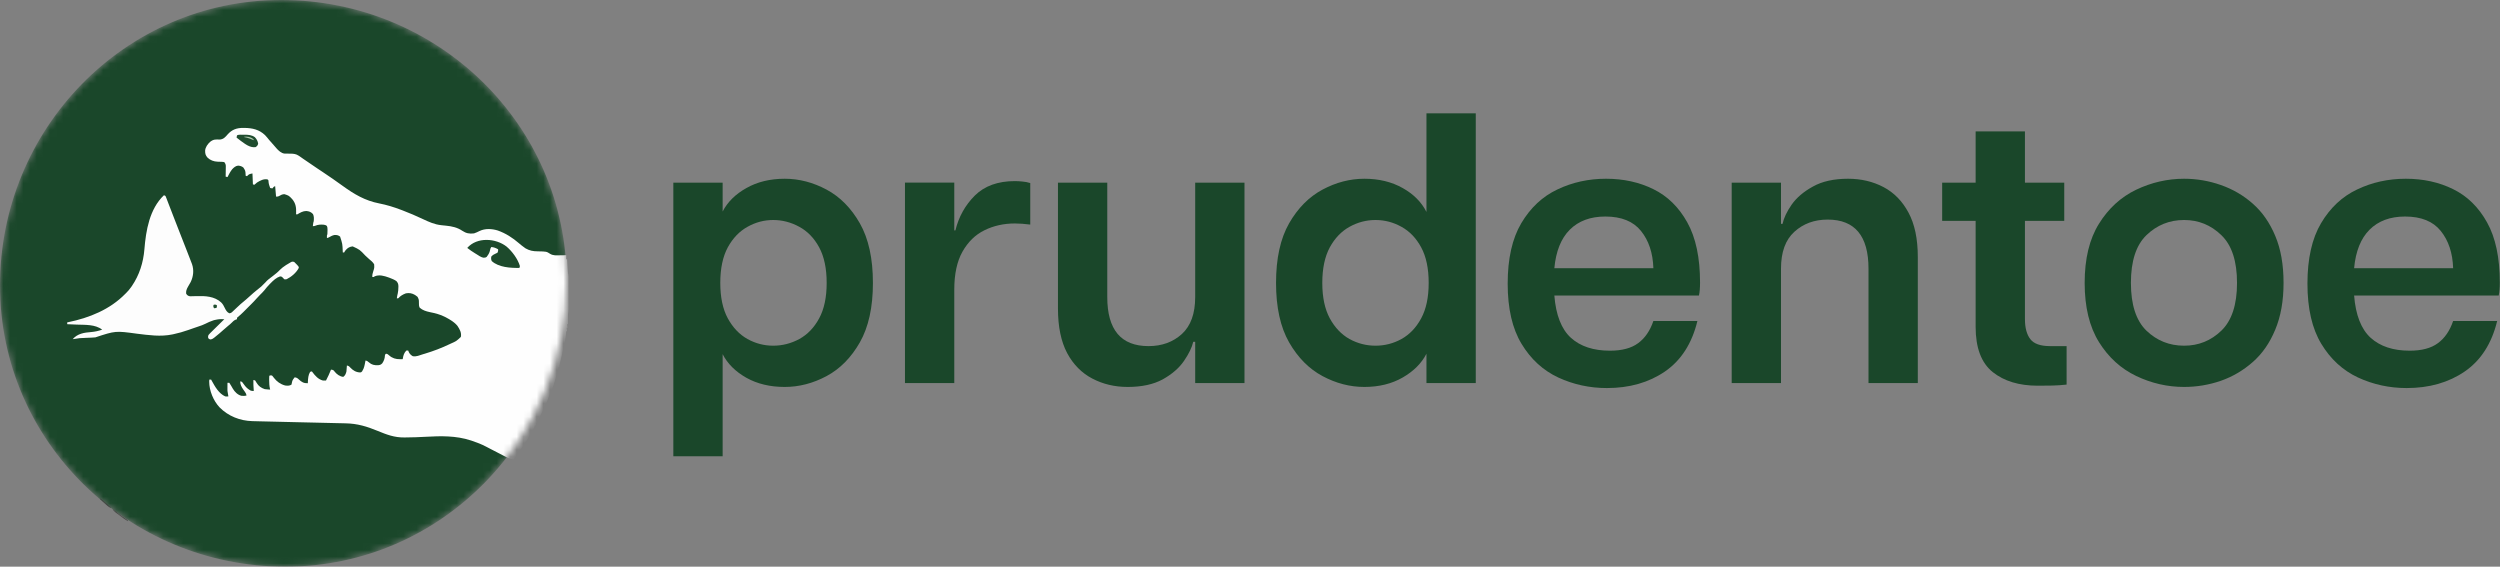 <svg xmlns="http://www.w3.org/2000/svg" width="375" height="85" viewBox="0 0 375 85" fill="none"><rect x="0" y="0" width="375" height="85" fill="#808080" stroke="none"/><path d="M117.708 26.812C119.859 26.812 121.948 27.354 123.979 28.438C126.005 29.521 127.672 31.208 128.979 33.5C130.281 35.792 130.938 38.771 130.938 42.438C130.938 46.094 130.281 49.062 128.979 51.354C127.672 53.646 126.005 55.333 123.979 56.417C121.948 57.5 119.859 58.042 117.708 58.042C115.51 58.042 113.594 57.583 111.958 56.667C110.318 55.74 109.13 54.557 108.396 53.125V68.438H101V27.396H108.396V31.729C109.13 30.302 110.318 29.125 111.958 28.208C113.594 27.281 115.51 26.812 117.708 26.812ZM115.979 51.854C117.354 51.854 118.656 51.521 119.896 50.854C121.13 50.177 122.125 49.141 122.875 47.75C123.625 46.365 124 44.594 124 42.438C124 40.271 123.625 38.495 122.875 37.104C122.125 35.719 121.13 34.688 119.896 34.021C118.656 33.344 117.354 33 115.979 33C114.615 33 113.333 33.344 112.125 34.021C110.917 34.688 109.927 35.719 109.167 37.104C108.417 38.495 108.042 40.271 108.042 42.438C108.042 44.594 108.417 46.365 109.167 47.75C109.927 49.141 110.917 50.177 112.125 50.854C113.333 51.521 114.615 51.854 115.979 51.854Z" fill="#1A472A"></path><path d="M152.225 27.166C152.569 27.166 152.944 27.187 153.35 27.229C153.751 27.26 154.147 27.333 154.538 27.458V33.687C153.689 33.578 152.918 33.52 152.225 33.52C150.559 33.52 149.038 33.864 147.663 34.541C146.298 35.208 145.204 36.281 144.371 37.749C143.548 39.208 143.142 41.114 143.142 43.458V57.458H135.746V27.395H143.142V34.562H143.309C143.809 32.52 144.777 30.781 146.225 29.333C147.684 27.89 149.684 27.166 152.225 27.166Z" fill="#1A472A"></path><path d="M179.279 27.396H186.674V57.459H179.279V51.272H178.987C178.789 52.12 178.326 53.079 177.591 54.147C176.867 55.204 175.81 56.12 174.424 56.897C173.034 57.657 171.279 58.042 169.154 58.042C167.221 58.042 165.456 57.626 163.862 56.792C162.263 55.959 160.997 54.683 160.07 52.959C159.154 51.225 158.695 49.001 158.695 46.292V27.396H166.091V44.563C166.091 49.469 168.154 51.917 172.279 51.917C174.279 51.917 175.945 51.313 177.279 50.105C178.612 48.886 179.279 47.037 179.279 44.563V27.396Z" fill="#1A472A"></path><path d="M213.969 17H221.365V57.458H213.969V53.062C213.229 54.495 212.042 55.682 210.406 56.625C208.766 57.568 206.849 58.042 204.656 58.042C202.5 58.042 200.411 57.5 198.385 56.417C196.354 55.333 194.682 53.646 193.365 51.354C192.057 49.062 191.406 46.094 191.406 42.438C191.406 38.771 192.057 35.792 193.365 33.5C194.682 31.208 196.354 29.521 198.385 28.438C200.411 27.354 202.5 26.812 204.656 26.812C206.849 26.812 208.766 27.281 210.406 28.208C212.042 29.125 213.229 30.323 213.969 31.792V17ZM206.323 51.854C207.708 51.854 209.01 51.521 210.219 50.854C211.438 50.177 212.427 49.141 213.177 47.75C213.927 46.365 214.302 44.594 214.302 42.438C214.302 40.271 213.927 38.495 213.177 37.104C212.427 35.719 211.438 34.688 210.219 34.021C209.01 33.344 207.708 33 206.323 33C204.948 33 203.646 33.344 202.427 34.021C201.219 34.688 200.229 35.719 199.469 37.104C198.719 38.495 198.344 40.271 198.344 42.438C198.344 44.594 198.719 46.365 199.469 47.75C200.229 49.141 201.219 50.177 202.427 50.854C203.646 51.521 204.948 51.854 206.323 51.854Z" fill="#1A472A"></path><path d="M255.007 42.375C255.007 42.833 254.991 43.203 254.965 43.479C254.949 43.745 254.908 44.031 254.84 44.333H233.152C233.387 47.266 234.215 49.375 235.632 50.667C237.059 51.958 239.012 52.604 241.486 52.604C243.288 52.604 244.699 52.229 245.715 51.479C246.741 50.729 247.507 49.62 248.007 48.146H254.611C253.788 51.536 252.163 54.062 249.736 55.729C247.319 57.385 244.413 58.208 241.027 58.208C238.444 58.208 236.012 57.677 233.736 56.625C231.454 55.557 229.621 53.875 228.236 51.583C226.845 49.292 226.152 46.281 226.152 42.542C226.152 38.807 226.829 35.786 228.194 33.479C229.569 31.162 231.371 29.474 233.611 28.417C235.845 27.349 238.277 26.812 240.902 26.812C243.527 26.812 245.892 27.333 248.007 28.375C250.132 29.417 251.824 31.078 253.09 33.354C254.366 35.635 255.007 38.641 255.007 42.375ZM233.152 40.229H248.007C247.934 37.953 247.319 36.094 246.152 34.646C244.996 33.203 243.215 32.479 240.798 32.479C238.559 32.479 236.783 33.141 235.465 34.458C234.158 35.766 233.387 37.688 233.152 40.229Z" fill="#1A472A"></path><path d="M277.212 26.812C279.171 26.812 280.941 27.229 282.525 28.062C284.108 28.896 285.358 30.177 286.275 31.896C287.202 33.604 287.671 35.828 287.671 38.562V57.458H280.275V40.292C280.275 35.391 278.233 32.938 274.15 32.938C272.15 32.938 270.483 33.552 269.15 34.771C267.816 35.979 267.15 37.823 267.15 40.292V57.458H259.754V27.396H267.15V33.583H267.379C267.572 32.698 268.03 31.729 268.754 30.688C269.488 29.646 270.551 28.745 271.941 27.979C273.327 27.203 275.087 26.812 277.212 26.812Z" fill="#1A472A"></path><path d="M307.512 51.917H309.991V57.688C309.251 57.772 308.533 57.818 307.824 57.834C307.116 57.844 306.392 57.855 305.658 57.855C302.876 57.855 300.626 57.178 298.908 55.813C297.199 54.438 296.345 52.178 296.345 49.022V33.126H291.324V27.396H296.345V19.709H303.741V27.396H309.637V33.126H303.741V47.855C303.741 49.178 304.012 50.183 304.553 50.876C305.095 51.574 306.079 51.917 307.512 51.917Z" fill="#1A472A"></path><path d="M327.616 58.042C325.116 58.042 322.72 57.49 320.428 56.396C318.137 55.302 316.272 53.604 314.845 51.312C313.413 49.01 312.699 46.052 312.699 42.438C312.699 38.812 313.413 35.854 314.845 33.562C316.272 31.26 318.137 29.557 320.428 28.458C322.72 27.365 325.116 26.812 327.616 26.812C329.501 26.812 331.335 27.125 333.116 27.75C334.892 28.365 336.491 29.292 337.908 30.542C339.335 31.792 340.46 33.406 341.283 35.375C342.116 37.333 342.533 39.688 342.533 42.438C342.533 45.135 342.116 47.474 341.283 49.458C340.46 51.448 339.335 53.062 337.908 54.312C336.491 55.562 334.892 56.5 333.116 57.125C331.335 57.734 329.501 58.042 327.616 58.042ZM327.616 51.854C329.783 51.854 331.642 51.104 333.199 49.604C334.767 48.094 335.553 45.703 335.553 42.438C335.553 39.161 334.767 36.771 333.199 35.271C331.642 33.76 329.783 33 327.616 33C325.418 33 323.538 33.76 321.97 35.271C320.413 36.771 319.637 39.161 319.637 42.438C319.637 45.703 320.413 48.094 321.97 49.604C323.538 51.104 325.418 51.854 327.616 51.854Z" fill="#1A472A"></path><path d="M374.971 42.375C374.971 42.833 374.956 43.203 374.93 43.479C374.914 43.745 374.872 44.031 374.805 44.333H353.117C353.352 47.266 354.18 49.375 355.596 50.667C357.023 51.958 358.977 52.604 361.451 52.604C363.253 52.604 364.664 52.229 365.68 51.479C366.706 50.729 367.471 49.62 367.971 48.146H374.576C373.753 51.536 372.128 54.062 369.701 55.729C367.284 57.385 364.378 58.208 360.992 58.208C358.409 58.208 355.977 57.677 353.701 56.625C351.419 55.557 349.586 53.875 348.201 51.583C346.81 49.292 346.117 46.281 346.117 42.542C346.117 38.807 346.794 35.786 348.159 33.479C349.534 31.162 351.336 29.474 353.576 28.417C355.81 27.349 358.242 26.812 360.867 26.812C363.492 26.812 365.857 27.333 367.971 28.375C370.096 29.417 371.789 31.078 373.055 33.354C374.331 35.635 374.971 38.641 374.971 42.375ZM353.117 40.229H367.971C367.898 37.953 367.284 36.094 366.117 34.646C364.961 33.203 363.18 32.479 360.763 32.479C358.523 32.479 356.747 33.141 355.43 34.458C354.122 35.766 353.352 37.688 353.117 40.229Z" fill="#1A472A"></path><mask id="mask0_2996_667" style="mask-type:alpha" maskUnits="userSpaceOnUse" x="0" y="0" width="85" height="85"><path d="M0 42.819C0 19.347 18.709 0 42.181 0V0C65.653 0 85 18.709 85 42.181V42.181C85 65.653 66.291 85 42.819 85V85C19.347 85 0 66.291 0 42.819V42.819Z" fill="#1A472A"></path></mask><g mask="url(#mask0_2996_667)"><path d="M0 42.819C0 19.347 18.709 0 42.181 0V0C65.653 0 85 18.709 85 42.181V42.181C85 65.653 66.291 85 42.819 85V85C19.347 85 0 66.291 0 42.819V42.819Z" fill="#1A472A"></path><path d="M36.501 19.186C36.564 19.186 36.626 19.186 36.69 19.187C37.864 19.207 38.874 19.43 39.75 20.264C39.97 20.495 40.17 20.739 40.368 20.989C40.583 21.255 40.813 21.505 41.045 21.756C41.185 21.91 41.319 22.066 41.452 22.225C41.763 22.583 42.194 22.992 42.684 23.038C42.753 23.039 42.822 23.039 42.894 23.04C42.971 23.041 43.047 23.043 43.126 23.044C43.286 23.046 43.446 23.047 43.606 23.048C44.079 23.057 44.419 23.097 44.815 23.362C44.864 23.394 44.913 23.426 44.964 23.46C45.137 23.578 45.308 23.699 45.479 23.821C46.182 24.317 46.895 24.797 47.611 25.273C47.824 25.414 48.036 25.555 48.248 25.696C48.324 25.747 48.324 25.747 48.402 25.799C49.419 26.476 50.423 27.168 51.411 27.887C53.12 29.128 54.778 30.107 56.874 30.511C58.005 30.731 59.063 31.058 60.139 31.467C60.223 31.498 60.307 31.53 60.394 31.563C61.429 31.957 62.439 32.393 63.441 32.866C64.332 33.286 65.179 33.668 66.168 33.775C66.238 33.783 66.238 33.783 66.31 33.791C66.507 33.812 66.704 33.833 66.901 33.852C67.778 33.939 68.589 34.111 69.334 34.612C69.908 34.995 70.418 35.1 71.105 35.008C71.395 34.916 71.665 34.784 71.936 34.649C72.775 34.246 73.779 34.305 74.65 34.569C75.863 34.997 76.9 35.669 77.866 36.507C78.116 36.722 78.371 36.924 78.639 37.115C78.738 37.186 78.738 37.186 78.838 37.258C79.441 37.602 79.977 37.699 80.666 37.699C81.975 37.724 81.975 37.724 82.519 38.075C82.979 38.353 83.454 38.308 83.978 38.294C84.07 38.293 84.163 38.292 84.255 38.291C84.481 38.288 84.706 38.283 84.931 38.278C84.931 38.48 84.931 38.682 84.931 38.89C84.976 38.89 85.021 38.89 85.067 38.89C85.073 38.984 85.073 38.984 85.079 39.08C85.093 39.312 85.107 39.545 85.122 39.778C85.128 39.878 85.134 39.979 85.14 40.079C85.149 40.224 85.158 40.369 85.167 40.513C85.175 40.644 85.175 40.644 85.183 40.777C85.195 40.986 85.195 40.986 85.238 41.12C85.286 41.343 85.281 41.564 85.28 41.791C85.281 41.843 85.281 41.895 85.281 41.948C85.281 42.119 85.281 42.29 85.281 42.461C85.281 42.58 85.281 42.699 85.281 42.818C85.281 43.068 85.281 43.318 85.28 43.568C85.28 43.887 85.28 44.206 85.281 44.525C85.281 44.771 85.281 45.017 85.281 45.263C85.281 45.381 85.281 45.499 85.281 45.616C85.281 45.781 85.281 45.946 85.28 46.111C85.281 46.159 85.281 46.208 85.281 46.257C85.279 46.554 85.249 46.838 85.203 47.132C85.198 47.256 85.196 47.381 85.197 47.506C85.197 47.572 85.197 47.638 85.197 47.706C85.198 47.774 85.199 47.841 85.199 47.911C85.2 48.015 85.2 48.015 85.2 48.121C85.201 48.291 85.202 48.46 85.203 48.63C85.159 48.63 85.114 48.63 85.067 48.63C85.09 48.81 85.112 48.99 85.135 49.175C85.09 49.175 85.045 49.175 84.999 49.175C85.022 49.332 85.044 49.49 85.067 49.652C85 49.685 85 49.685 84.931 49.72C84.909 49.868 84.909 49.868 84.905 50.052C84.868 50.596 84.749 51.114 84.631 51.644C84.588 51.843 84.547 52.042 84.506 52.242C84.367 52.928 84.219 53.607 84.031 54.281C83.966 54.532 83.93 54.774 83.909 55.032C83.864 55.032 83.819 55.032 83.773 55.032C83.766 55.097 83.758 55.162 83.751 55.229C83.704 55.553 83.614 55.863 83.522 56.177C83.504 56.24 83.486 56.302 83.467 56.366C83.004 57.95 83.004 57.95 82.683 58.629C82.597 58.819 82.523 59.013 82.449 59.208C82.207 59.846 81.942 60.472 81.662 61.094C81.626 61.175 81.626 61.175 81.589 61.258C81.372 61.741 81.139 62.214 80.9 62.686C80.828 62.828 80.756 62.971 80.684 63.113C80.653 63.175 80.621 63.237 80.589 63.301C80.507 63.471 80.436 63.642 80.368 63.818C80.323 63.818 80.278 63.818 80.231 63.818C80.213 63.878 80.195 63.937 80.177 63.999C80.097 64.222 80.002 64.408 79.882 64.612C79.839 64.685 79.796 64.758 79.751 64.834C79.704 64.912 79.657 64.991 79.61 65.07C79.574 65.13 79.574 65.13 79.537 65.192C78.77 66.48 77.934 67.73 77.03 68.927C76.472 68.847 76.014 68.605 75.52 68.346C75.289 68.225 75.057 68.106 74.826 67.986C74.781 67.963 74.736 67.94 74.69 67.916C74.504 67.82 74.317 67.724 74.131 67.628C73.992 67.556 73.854 67.485 73.715 67.413C73.671 67.391 73.627 67.368 73.581 67.344C73.348 67.224 73.115 67.103 72.883 66.981C72.221 66.636 71.54 66.369 70.832 66.134C70.769 66.113 70.707 66.092 70.642 66.07C68.385 65.33 66.121 65.39 63.779 65.521C62.856 65.573 61.935 65.607 61.011 65.613C60.886 65.614 60.761 65.616 60.636 65.618C59.162 65.638 58.002 65.192 56.653 64.636C55.018 63.965 53.626 63.537 51.85 63.5C51.716 63.497 51.583 63.494 51.449 63.49C51.088 63.482 50.727 63.474 50.366 63.466C49.986 63.457 49.605 63.448 49.225 63.439C48.503 63.421 47.781 63.405 47.06 63.388C46.007 63.364 44.955 63.339 43.903 63.315C43.745 63.311 43.589 63.307 43.431 63.303C43.355 63.301 43.278 63.3 43.199 63.298C42.677 63.285 42.155 63.273 41.633 63.261C40.971 63.246 40.31 63.23 39.648 63.214C39.422 63.208 39.195 63.203 38.968 63.198C38.72 63.192 38.473 63.186 38.225 63.179C38.098 63.175 37.971 63.173 37.844 63.17C35.99 63.116 34.239 62.425 32.932 61.099C32.009 60.118 31.384 58.603 31.38 57.242C31.384 57.141 31.39 57.04 31.397 56.939C31.487 56.939 31.577 56.939 31.67 56.939C31.702 56.999 31.734 57.058 31.767 57.119C32.254 58.001 32.825 59.032 33.781 59.459C34.039 59.482 34.039 59.482 34.258 59.459C34.219 59.152 34.219 59.152 34.154 58.85C34.118 58.696 34.114 58.559 34.115 58.401C34.115 58.343 34.115 58.285 34.116 58.226C34.117 58.137 34.117 58.137 34.117 58.046C34.118 57.986 34.118 57.925 34.118 57.863C34.119 57.714 34.12 57.565 34.122 57.416C34.212 57.416 34.301 57.416 34.394 57.416C34.507 57.576 34.6 57.726 34.692 57.897C34.746 57.992 34.801 58.086 34.855 58.18C34.882 58.225 34.908 58.27 34.935 58.317C35.217 58.788 35.648 59.223 36.192 59.366C36.467 59.402 36.714 59.401 36.982 59.323C36.942 59.123 36.883 58.986 36.766 58.82C36.736 58.777 36.706 58.734 36.676 58.69C36.614 58.602 36.552 58.514 36.49 58.427C36.226 58.045 36.029 57.687 36.029 57.212C36.147 57.222 36.147 57.222 36.301 57.28C36.443 57.451 36.443 57.451 36.591 57.667C36.838 58.016 37.09 58.286 37.459 58.506C37.502 58.532 37.545 58.557 37.59 58.584C37.758 58.653 37.891 58.652 38.072 58.642C38.065 58.559 38.065 58.559 38.057 58.475C38.016 57.984 37.995 57.5 38.004 57.007C38.127 57.019 38.127 57.019 38.276 57.075C38.386 57.232 38.386 57.232 38.493 57.429C38.788 57.917 39.169 58.188 39.707 58.37C39.849 58.389 39.993 58.403 40.137 58.412C40.209 58.417 40.282 58.422 40.357 58.428C40.412 58.431 40.467 58.434 40.524 58.438C40.509 58.379 40.509 58.379 40.494 58.319C40.397 57.877 40.375 57.45 40.375 56.999C40.375 56.941 40.375 56.883 40.375 56.823C40.379 56.404 40.379 56.404 40.456 56.326C40.612 56.3 40.612 56.3 40.796 56.326C40.94 56.474 40.94 56.474 41.082 56.671C41.521 57.238 42.071 57.639 42.772 57.825C43.089 57.865 43.463 57.887 43.725 57.688C43.77 57.54 43.795 57.392 43.82 57.239C43.886 56.976 44.033 56.808 44.202 56.599C44.495 56.633 44.627 56.721 44.836 56.927C45.273 57.33 45.575 57.502 46.177 57.484C46.18 57.394 46.18 57.394 46.182 57.302C46.207 56.779 46.237 56.239 46.517 55.782C46.663 55.727 46.663 55.727 46.79 55.713C46.832 55.771 46.832 55.771 46.875 55.831C47.285 56.379 47.739 56.894 48.425 57.075C48.583 57.08 48.742 57.08 48.901 57.075C49.176 56.539 49.441 56.007 49.651 55.441C49.848 55.464 49.961 55.479 50.105 55.62C50.139 55.667 50.173 55.713 50.208 55.76C50.532 56.154 50.971 56.475 51.489 56.531C51.776 56.337 51.889 56.04 51.966 55.713C52.001 55.419 52.021 55.124 52.034 54.828C52.288 54.866 52.389 54.963 52.558 55.151C52.97 55.576 53.397 55.836 53.998 55.867C54.162 55.861 54.162 55.861 54.312 55.713C54.347 55.646 54.382 55.578 54.418 55.509C54.453 55.443 54.488 55.377 54.525 55.309C54.683 54.918 54.746 54.491 54.827 54.079C55.05 54.119 55.162 54.187 55.325 54.343C55.773 54.735 56.143 54.801 56.732 54.782C57.017 54.751 57.148 54.696 57.347 54.487C57.592 54.113 57.724 53.765 57.739 53.317C57.755 53.193 57.755 53.193 57.892 53.057C58.114 53.08 58.225 53.164 58.381 53.317C58.845 53.733 59.374 53.885 59.986 53.879C60.066 53.878 60.145 53.877 60.228 53.877C60.288 53.876 60.349 53.875 60.412 53.874C60.417 53.832 60.422 53.79 60.427 53.747C60.496 53.301 60.629 52.905 60.957 52.58C61.047 52.58 61.136 52.58 61.229 52.58C61.263 52.663 61.297 52.746 61.331 52.831C61.471 53.109 61.632 53.25 61.89 53.417C62.376 53.568 63.01 53.265 63.477 53.125C63.556 53.102 63.635 53.079 63.716 53.056C65.005 52.669 66.258 52.194 67.469 51.61C67.532 51.58 67.532 51.58 67.595 51.55C68.46 51.168 68.46 51.168 69.13 50.537C69.253 49.912 68.965 49.411 68.632 48.903C68.191 48.336 67.536 47.955 66.912 47.621C66.866 47.597 66.82 47.572 66.773 47.547C66.039 47.167 65.276 46.981 64.47 46.817C63.908 46.695 63.397 46.544 62.959 46.158C62.83 45.908 62.835 45.678 62.838 45.403C62.835 44.935 62.835 44.935 62.63 44.526C62.519 44.424 62.519 44.424 62.387 44.339C62.337 44.305 62.288 44.271 62.237 44.236C61.802 43.98 61.386 43.91 60.889 43.999C60.425 44.167 60.062 44.385 59.731 44.748C59.663 44.748 59.596 44.748 59.526 44.748C59.559 44.492 59.599 44.251 59.667 44.003C59.734 43.704 59.75 43.406 59.756 43.1C59.758 43.054 59.76 43.008 59.761 42.961C59.763 42.614 59.685 42.419 59.458 42.16C59.139 41.946 58.805 41.806 58.445 41.674C58.373 41.648 58.373 41.648 58.3 41.621C57.642 41.384 56.894 41.16 56.219 41.444C56.164 41.478 56.109 41.512 56.053 41.547C55.985 41.547 55.918 41.547 55.848 41.547C55.834 41.234 55.881 41.002 55.985 40.708C56.157 40.182 56.157 40.182 56.121 39.64C55.933 39.313 55.623 39.078 55.339 38.836C55.156 38.676 54.979 38.511 54.802 38.343C53.962 37.448 53.962 37.448 52.903 36.958C52.461 37.002 52.16 37.169 51.868 37.503C51.771 37.624 51.695 37.73 51.626 37.869C51.558 37.869 51.491 37.869 51.421 37.869C51.419 37.828 51.416 37.787 51.413 37.745C51.369 36.579 51.369 36.579 51.013 35.485C50.737 35.275 50.522 35.239 50.184 35.246C49.873 35.302 49.616 35.447 49.342 35.6C49.174 35.689 49.174 35.689 49.038 35.689C49.029 35.298 49.029 35.298 49.106 35.144C49.116 34.965 49.121 34.788 49.123 34.608C49.124 34.559 49.126 34.51 49.127 34.459C49.129 34.245 49.119 34.082 49.024 33.888C48.738 33.641 48.311 33.696 47.953 33.698C47.7 33.717 47.49 33.779 47.256 33.874C47.13 33.919 47.13 33.919 46.926 33.919C46.986 33.399 46.986 33.399 47.062 33.169C47.096 32.788 47.113 32.459 46.947 32.109C46.638 31.783 46.366 31.687 45.93 31.65C45.442 31.655 45.018 31.901 44.611 32.148C44.543 32.148 44.476 32.148 44.406 32.148C44.412 32.036 44.412 32.036 44.418 31.923C44.448 31.132 44.362 30.505 43.836 29.875C43.337 29.343 43.337 29.343 42.665 29.125C42.344 29.127 42.112 29.26 41.838 29.417C41.682 29.491 41.682 29.491 41.409 29.491C41.342 28.716 41.342 28.716 41.273 27.925C41.042 28.002 40.997 28.07 40.864 28.265C40.752 28.243 40.64 28.221 40.524 28.197C40.412 27.894 40.313 27.605 40.281 27.282C40.276 27.036 40.276 27.036 40.115 26.903C39.513 26.813 39.053 27.074 38.549 27.38C38.474 27.442 38.401 27.506 38.328 27.571C38.266 27.62 38.204 27.67 38.14 27.721C38.039 27.687 38.039 27.687 37.936 27.652C37.913 27.113 37.891 26.574 37.868 26.018C37.359 26.119 37.359 26.119 37.05 26.427C36.949 26.393 36.949 26.393 36.846 26.358C36.844 26.304 36.843 26.25 36.841 26.194C36.812 25.614 36.812 25.614 36.505 25.132C36.268 24.936 36.018 24.867 35.716 24.843C35.344 24.882 35.072 25.127 34.824 25.391C34.54 25.75 34.332 26.158 34.122 26.563C34.032 26.54 33.942 26.518 33.849 26.495C33.85 26.441 33.851 26.387 33.852 26.331C33.857 26.086 33.859 25.841 33.862 25.596C33.864 25.512 33.865 25.427 33.867 25.339C33.868 25.216 33.868 25.216 33.869 25.091C33.871 24.978 33.871 24.978 33.872 24.863C33.846 24.627 33.793 24.5 33.645 24.315C33.449 24.281 33.288 24.268 33.092 24.268C32.986 24.265 32.881 24.262 32.776 24.258C32.726 24.256 32.675 24.255 32.624 24.253C32.066 24.228 31.542 24.038 31.134 23.649C30.828 23.304 30.763 23.041 30.77 22.582C30.813 22.064 31.156 21.601 31.535 21.264C32.023 20.884 32.361 20.907 32.976 20.934C33.526 20.883 33.805 20.562 34.143 20.165C34.8 19.427 35.523 19.179 36.501 19.186Z" fill="#FEFEFE"></path><path d="M24.589 29.287C24.794 29.355 24.794 29.355 24.863 29.477C24.883 29.53 24.903 29.583 24.924 29.637C24.96 29.729 24.96 29.729 24.997 29.821C25.022 29.888 25.047 29.955 25.073 30.023C25.114 30.128 25.114 30.128 25.155 30.234C25.244 30.463 25.331 30.692 25.419 30.922C25.481 31.081 25.543 31.241 25.605 31.4C25.73 31.724 25.855 32.047 25.979 32.37C26.199 32.941 26.421 33.511 26.644 34.08C26.731 34.303 26.818 34.526 26.905 34.749C27.126 35.317 27.349 35.885 27.571 36.452C27.627 36.594 27.682 36.736 27.738 36.877C27.818 37.083 27.899 37.288 27.979 37.493C28.224 38.117 28.469 38.742 28.707 39.369C28.739 39.453 28.771 39.537 28.804 39.624C29.111 40.515 29.009 41.456 28.608 42.296C28.474 42.547 28.332 42.792 28.183 43.035C27.997 43.366 27.87 43.684 27.927 44.067C28.114 44.314 28.211 44.4 28.522 44.443C28.621 44.441 28.72 44.438 28.818 44.433C28.871 44.432 28.924 44.431 28.979 44.43C29.149 44.427 29.319 44.422 29.489 44.416C30.77 44.376 32.174 44.438 33.171 45.361C33.424 45.614 33.555 45.854 33.707 46.178C33.87 46.514 34.045 46.832 34.397 46.995C34.693 46.991 34.878 46.755 35.078 46.561C35.157 46.486 35.237 46.412 35.316 46.337C35.356 46.299 35.396 46.261 35.437 46.222C35.614 46.054 35.792 45.888 35.972 45.723C36.005 45.692 36.039 45.661 36.074 45.629C36.351 45.376 36.64 45.14 36.932 44.905C37.138 44.734 37.334 44.556 37.53 44.373C37.841 44.084 38.162 43.811 38.493 43.543C39.192 42.998 39.192 42.998 39.807 42.364C40.112 41.994 40.506 41.723 40.885 41.434C41.28 41.13 41.668 40.826 42.008 40.461C42.251 40.211 42.519 40.02 42.808 39.827C42.871 39.785 42.871 39.785 42.936 39.742C43.154 39.6 43.377 39.467 43.606 39.343C43.671 39.308 43.671 39.308 43.736 39.273C43.899 39.22 43.978 39.238 44.136 39.299C44.315 39.46 44.315 39.46 44.498 39.661C44.53 39.694 44.562 39.727 44.595 39.761C44.819 40.007 44.819 40.007 44.814 40.193C44.456 40.904 43.691 41.545 42.979 41.887C42.803 41.911 42.803 41.911 42.638 41.887C42.532 41.795 42.532 41.795 42.442 41.679C42.279 41.503 42.257 41.481 42.004 41.462C41.433 41.655 41.005 42.058 40.591 42.483C40.543 42.531 40.495 42.58 40.446 42.629C40.157 42.926 39.891 43.231 39.641 43.561C39.441 43.804 39.218 44.021 38.992 44.24C38.808 44.419 38.635 44.603 38.467 44.798C38.229 45.072 37.979 45.331 37.722 45.587C37.677 45.632 37.632 45.677 37.586 45.723C37.492 45.817 37.397 45.911 37.303 46.005C37.16 46.148 37.017 46.291 36.875 46.434C36.782 46.526 36.69 46.618 36.598 46.711C36.556 46.752 36.514 46.794 36.471 46.838C36.211 47.097 35.942 47.338 35.657 47.569C35.531 47.677 35.531 47.677 35.555 47.881C35.486 47.905 35.417 47.929 35.346 47.953C35.086 48.065 34.93 48.22 34.737 48.425C34.582 48.582 34.416 48.717 34.244 48.856C33.98 49.068 33.726 49.286 33.477 49.516C33.115 49.849 32.739 50.162 32.354 50.469C32.303 50.512 32.252 50.554 32.2 50.598C31.988 50.77 31.855 50.869 31.583 50.92C31.4 50.878 31.4 50.878 31.268 50.763C31.175 50.56 31.201 50.476 31.264 50.265C31.363 50.133 31.363 50.133 31.491 50.007C31.538 49.959 31.586 49.912 31.635 49.863C31.713 49.787 31.713 49.787 31.792 49.71C31.845 49.657 31.898 49.605 31.952 49.551C32.121 49.384 32.29 49.218 32.46 49.051C32.575 48.938 32.689 48.825 32.804 48.712C33.084 48.434 33.366 48.157 33.648 47.881C32.877 47.859 32.877 47.859 32.128 48.017C32.08 48.032 32.033 48.047 31.983 48.062C31.574 48.195 31.186 48.371 30.803 48.566C30.476 48.731 30.145 48.85 29.797 48.962C29.53 49.049 29.265 49.141 29.001 49.234C28.849 49.288 28.697 49.34 28.545 49.394C28.442 49.429 28.34 49.465 28.238 49.501C27.507 49.76 26.778 49.968 26.02 50.129C25.97 50.139 25.92 50.15 25.869 50.161C24.09 50.536 22.321 50.271 20.539 50.054C17.317 49.616 17.317 49.616 14.305 50.605C14.112 50.625 13.924 50.637 13.73 50.644C13.673 50.646 13.616 50.648 13.558 50.651C13.375 50.659 13.193 50.666 13.011 50.673C11.947 50.707 11.947 50.707 10.899 50.878C11.651 50.026 12.614 49.89 13.688 49.806C14.264 49.755 14.781 49.64 15.326 49.447C14.267 48.635 12.781 48.741 11.508 48.69C11.369 48.684 11.23 48.678 11.091 48.672C10.755 48.657 10.418 48.644 10.082 48.63C10.082 48.54 10.082 48.45 10.082 48.358C10.143 48.345 10.143 48.345 10.205 48.333C13.386 47.686 16.501 46.428 18.8 44.067C18.835 44.033 18.87 44 18.906 43.965C19.198 43.683 19.444 43.387 19.677 43.054C19.712 43.003 19.747 42.953 19.783 42.902C20.907 41.257 21.501 39.369 21.661 37.392C21.889 34.577 22.428 31.337 24.589 29.287Z" fill="#FDFDFD"></path><path d="M75.981 36.983C76.824 37.699 77.668 38.836 77.987 39.913C77.967 40.004 77.945 40.095 77.918 40.185C76.588 40.211 74.808 40.108 73.764 39.163C73.653 38.942 73.648 38.721 73.696 38.482C73.911 38.245 74.107 38.139 74.398 38.014C74.538 37.955 74.538 37.955 74.649 37.869C74.727 37.622 74.727 37.622 74.717 37.393C74.374 37.201 74.089 37.085 73.696 37.052C73.566 37.247 73.54 37.322 73.504 37.542C73.434 37.881 73.292 38.14 73.083 38.414C73.057 38.453 73.031 38.492 73.004 38.532C72.84 38.645 72.698 38.664 72.501 38.656C72.124 38.572 71.805 38.337 71.482 38.133C71.408 38.088 71.334 38.043 71.257 37.996C70.851 37.746 70.46 37.484 70.086 37.188C71.563 35.513 74.374 35.727 75.981 36.983Z" fill="#1D4A2C"></path><path d="M36.472 20.212C36.579 20.21 36.579 20.21 36.689 20.208C37.231 20.205 37.785 20.249 38.234 20.582C38.503 20.87 38.655 21.147 38.724 21.536C38.669 21.811 38.573 21.907 38.345 22.068C37.49 22.198 36.754 21.586 36.097 21.114C35.89 20.96 35.685 20.802 35.484 20.638C35.51 20.472 35.51 20.472 35.553 20.297C35.826 20.161 36.172 20.213 36.472 20.212Z" fill="#1F4C2E"></path><path d="M16.891 76.35C17.185 76.57 17.479 76.791 17.772 77.012C17.89 77.101 18.008 77.189 18.125 77.278C18.184 77.322 18.243 77.367 18.304 77.413C18.667 77.686 18.667 77.686 19.044 77.939C19.098 77.976 19.151 78.014 19.206 78.052C19.206 78.097 19.206 78.142 19.206 78.189C18.95 78.073 18.727 77.914 18.5 77.75C18.438 77.706 18.438 77.706 18.375 77.66C18.064 77.435 17.757 77.206 17.453 76.971C17.412 76.94 17.371 76.91 17.329 76.878C17.123 76.717 16.997 76.587 16.891 76.35Z" fill="#050E05"></path><path d="M15.053 74.783C15.454 75.066 15.815 75.384 16.175 75.718C16.34 75.872 16.34 75.872 16.505 75.987C16.561 76.032 16.561 76.032 16.619 76.077C16.619 76.122 16.619 76.167 16.619 76.213C16.424 76.124 16.27 76.023 16.108 75.882C16.065 75.844 16.021 75.806 15.976 75.767C15.931 75.728 15.886 75.688 15.84 75.647C15.795 75.609 15.751 75.57 15.705 75.53C15.455 75.312 15.216 75.089 14.984 74.851C15.007 74.829 15.029 74.806 15.053 74.783Z" fill="#050E06"></path><path d="M32.247 45.688C32.421 45.7 32.421 45.7 32.558 45.837C32.532 46.015 32.532 46.015 32.489 46.177C32.328 46.22 32.328 46.22 32.149 46.245C32.013 46.109 32.013 46.109 32 45.934C32.017 45.711 32.024 45.705 32.247 45.688Z" fill="#204E2F"></path><path d="M36.645 20.501C37.083 20.473 37.56 20.524 37.922 20.795C38.015 20.889 38.015 20.889 38.143 21.046C37.925 20.977 37.717 20.902 37.509 20.808C37.224 20.692 36.945 20.627 36.645 20.569C36.645 20.547 36.645 20.524 36.645 20.501Z" fill="#B2CAB0"></path></g></svg>